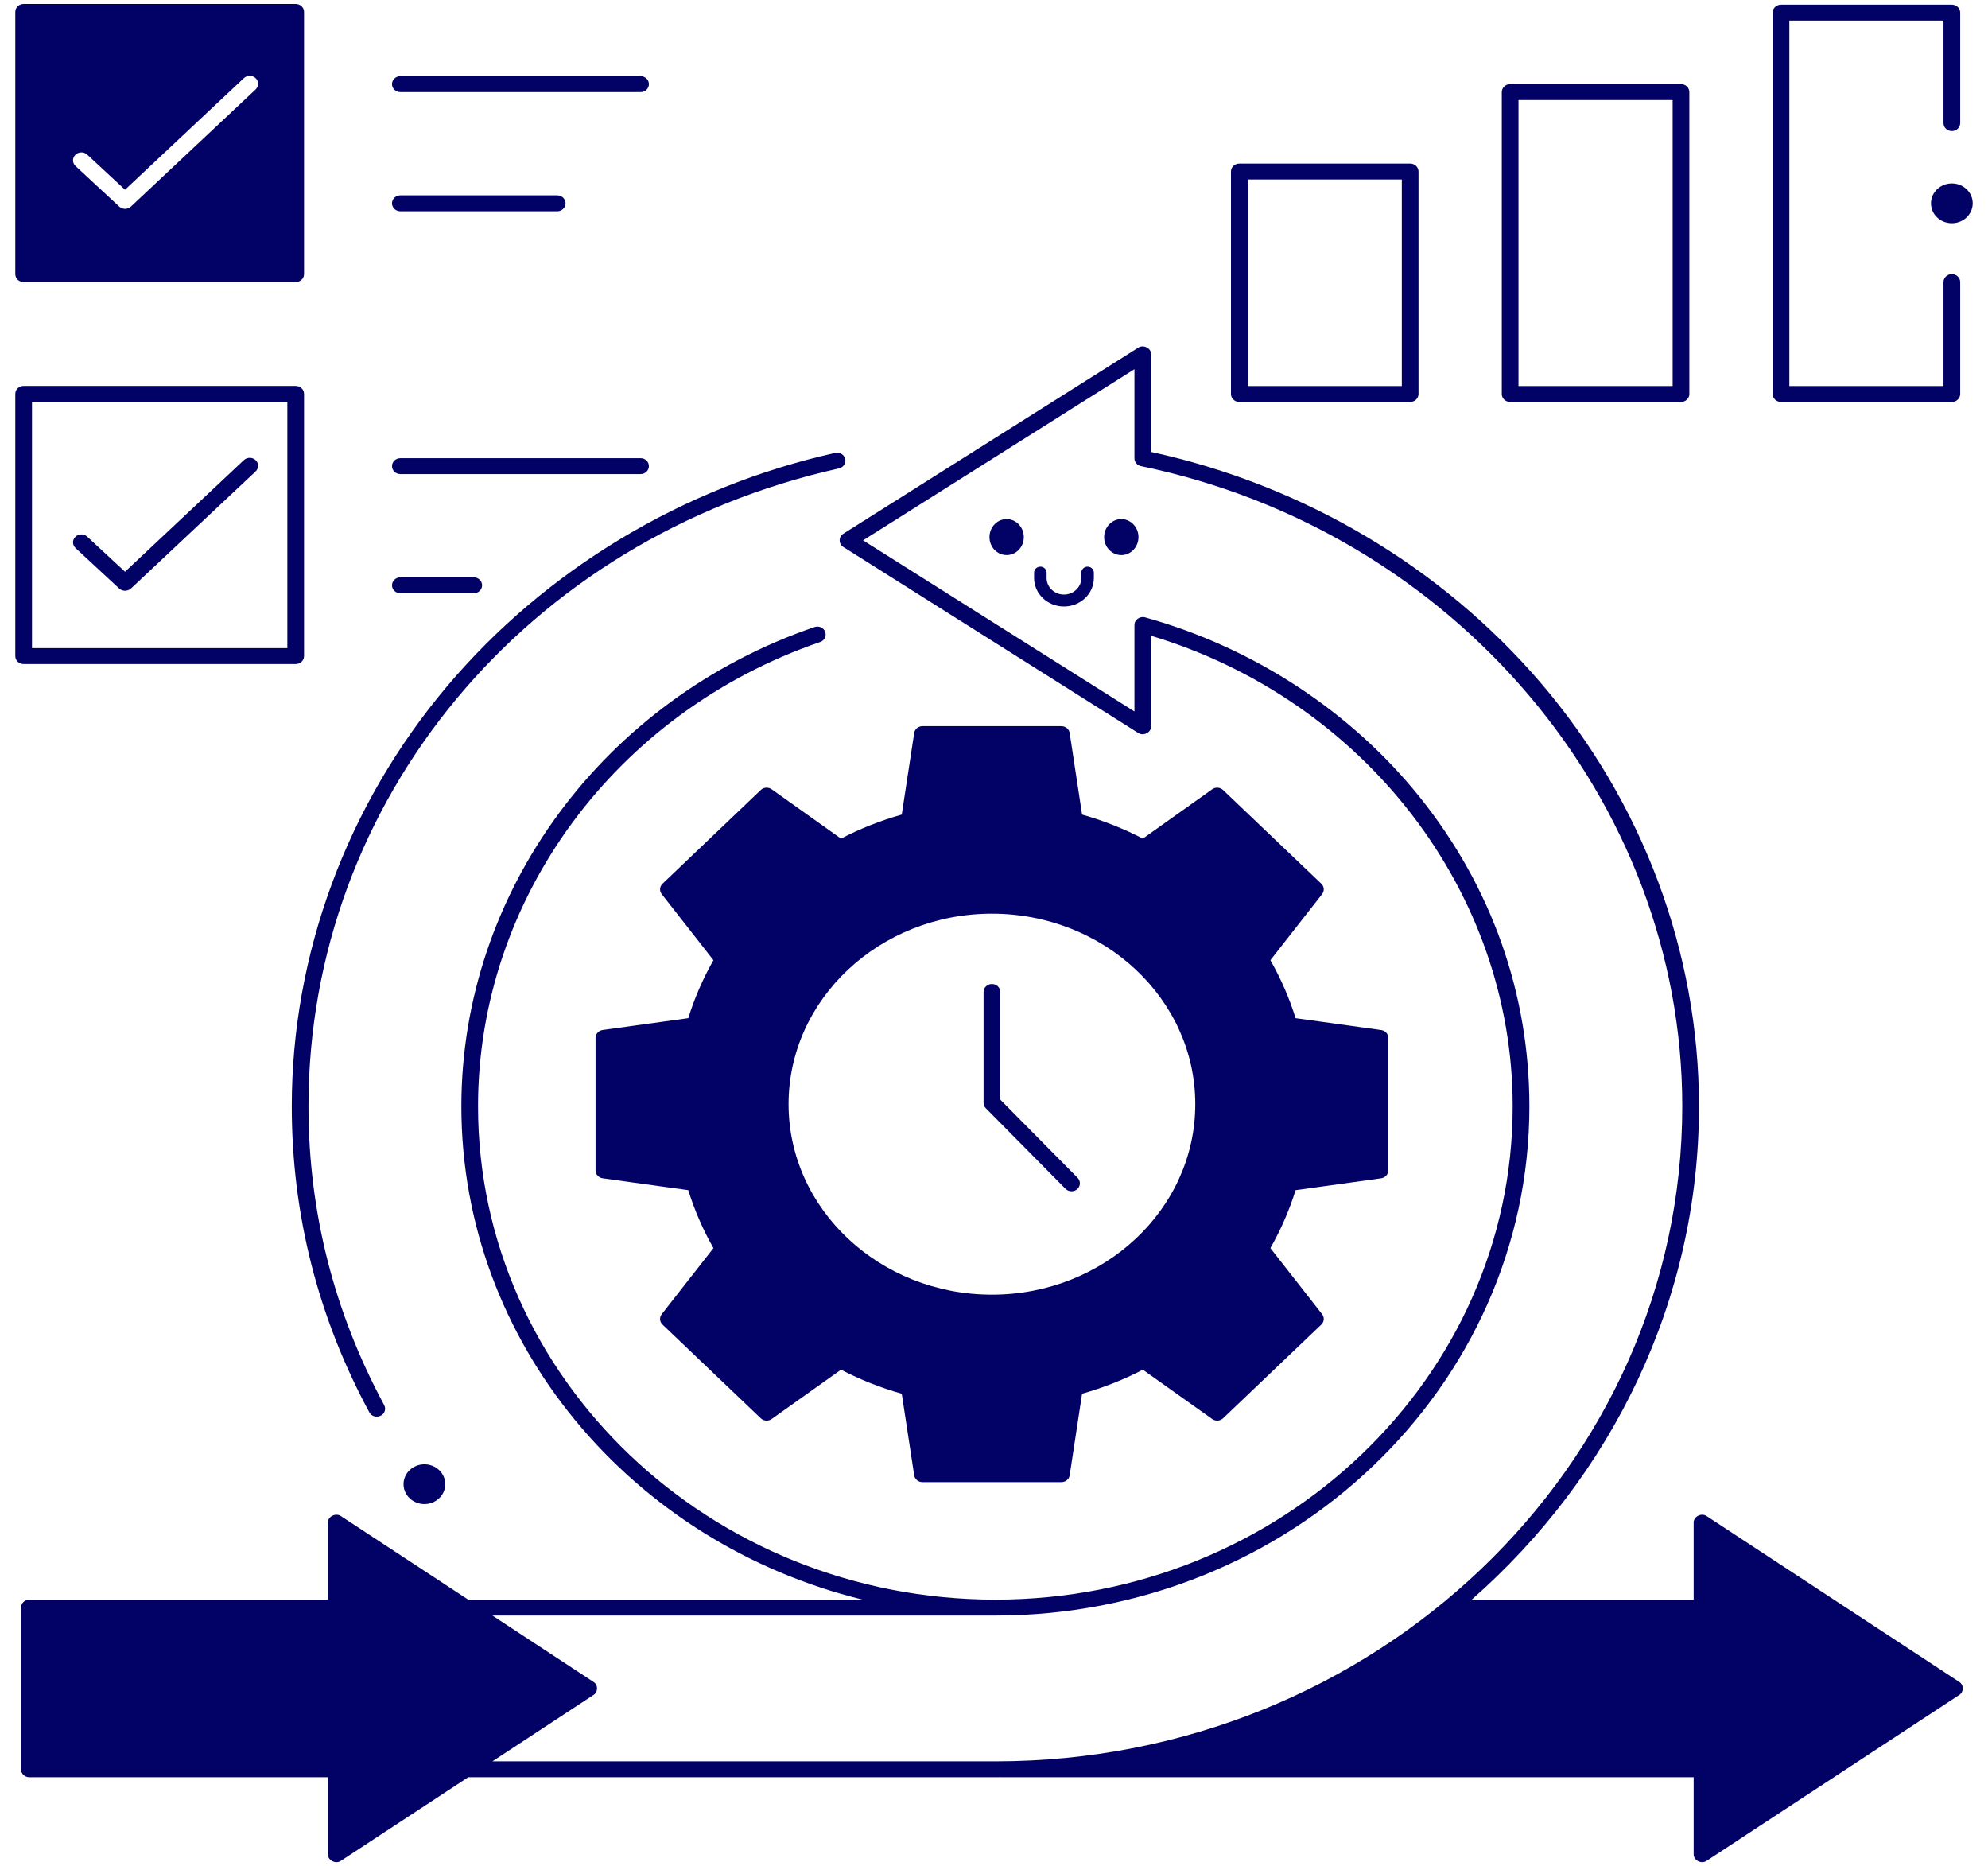 <svg width="65" height="61" viewBox="0 0 65 61" fill="none" xmlns="http://www.w3.org/2000/svg">
<g clip-path="url(#clip0_140001_13990)">
<path d="M45.158 33.67L42.361 33.282C42.157 32.625 41.88 31.99 41.537 31.387L43.228 29.226C43.309 29.123 43.298 28.978 43.202 28.887L39.99 25.824C39.894 25.733 39.742 25.722 39.634 25.8L37.367 27.412C36.736 27.085 36.069 26.821 35.38 26.627L34.974 23.959C34.954 23.831 34.839 23.737 34.704 23.737H30.161C30.025 23.737 29.91 23.831 29.891 23.959L29.484 26.627C28.795 26.821 28.128 27.085 27.497 27.412L25.23 25.8C25.122 25.722 24.97 25.733 24.874 25.824L21.662 28.887C21.566 28.978 21.555 29.123 21.636 29.226L23.327 31.387C22.984 31.989 22.708 32.625 22.504 33.282L19.706 33.669C19.572 33.688 19.472 33.798 19.472 33.927V38.258C19.472 38.387 19.572 38.497 19.706 38.516L22.504 38.904C22.708 39.56 22.984 40.196 23.327 40.798L21.636 42.959C21.555 43.062 21.566 43.207 21.662 43.298L24.874 46.361C24.97 46.452 25.122 46.463 25.23 46.385L27.497 44.773C28.128 45.1 28.795 45.364 29.484 45.558L29.891 48.226C29.91 48.354 30.025 48.448 30.161 48.448H34.704C34.839 48.448 34.954 48.354 34.974 48.226L35.38 45.558C36.069 45.364 36.736 45.1 37.367 44.773L39.634 46.385C39.743 46.463 39.894 46.452 39.99 46.361L43.202 43.298C43.298 43.207 43.309 43.062 43.228 42.959L41.537 40.798C41.88 40.196 42.156 39.56 42.361 38.904L45.158 38.516C45.292 38.497 45.392 38.387 45.392 38.258V33.927C45.392 33.798 45.292 33.688 45.158 33.67ZM39.081 36.093C39.081 39.526 36.098 42.32 32.432 42.32C28.765 42.32 25.783 39.526 25.783 36.093C25.783 32.659 28.765 29.866 32.432 29.866C36.098 29.866 39.081 32.659 39.081 36.093Z" fill="#020166"/>
<path d="M35.035 38.94C34.963 38.94 34.891 38.912 34.837 38.858L32.233 36.226C32.185 36.178 32.159 36.114 32.159 36.047V32.425C32.159 32.281 32.281 32.165 32.432 32.165C32.583 32.165 32.705 32.281 32.705 32.425V35.944L35.234 38.501C35.337 38.606 35.333 38.77 35.223 38.869C35.17 38.916 35.103 38.94 35.035 38.94Z" fill="#020166"/>
<path d="M12.319 46.308C12.22 46.308 12.124 46.257 12.076 46.167C10.393 43.051 9.54 39.685 9.54 36.163C9.54 31.192 11.341 26.319 14.61 22.442C17.83 18.624 22.339 15.912 27.307 14.805C27.453 14.772 27.6 14.859 27.635 14.999C27.669 15.139 27.578 15.278 27.431 15.311C17.218 17.587 10.086 26.162 10.086 36.163C10.086 39.601 10.919 42.887 12.561 45.929C12.63 46.057 12.578 46.214 12.444 46.279C12.403 46.299 12.361 46.308 12.319 46.308Z" fill="#020166"/>
<path d="M13.876 49.165C14.253 49.165 14.558 48.874 14.558 48.515C14.558 48.156 14.253 47.865 13.876 47.865C13.499 47.865 13.194 48.156 13.194 48.515C13.194 48.874 13.499 49.165 13.876 49.165Z" fill="#020166"/>
<path d="M32.913 18.145C33.223 18.145 33.475 17.882 33.475 17.557C33.475 17.232 33.223 16.968 32.913 16.968C32.603 16.968 32.352 17.232 32.352 17.557C32.352 17.882 32.603 18.145 32.913 18.145Z" fill="#020166"/>
<path d="M36.662 18.145C36.972 18.145 37.224 17.882 37.224 17.557C37.224 17.232 36.972 16.968 36.662 16.968C36.352 16.968 36.101 17.232 36.101 17.557C36.101 17.882 36.352 18.145 36.662 18.145Z" fill="#020166"/>
<path d="M34.788 19.825C34.249 19.825 33.811 19.407 33.811 18.894V18.717C33.811 18.61 33.903 18.522 34.016 18.522C34.129 18.522 34.22 18.61 34.22 18.717V18.894C34.22 19.192 34.475 19.435 34.788 19.435C35.101 19.435 35.356 19.192 35.356 18.894V18.717C35.356 18.61 35.447 18.522 35.56 18.522C35.673 18.522 35.765 18.61 35.765 18.717V18.894C35.765 19.407 35.327 19.825 34.788 19.825Z" fill="#020166"/>
<path d="M9.668 0.13H0.773C0.622 0.13 0.5 0.246 0.5 0.39V8.96C0.5 9.104 0.622 9.22 0.773 9.22H9.668C9.819 9.22 9.941 9.104 9.941 8.96V0.39C9.941 0.246 9.819 0.13 9.668 0.13ZM2.465 5.061C2.57 4.958 2.743 4.955 2.851 5.055L4.088 6.202L7.974 2.554C8.082 2.453 8.254 2.454 8.36 2.557C8.466 2.659 8.465 2.824 8.357 2.925L4.281 6.752C4.175 6.851 4.005 6.852 3.899 6.753L2.47 5.428C2.362 5.328 2.36 5.164 2.465 5.061Z" fill="#020166"/>
<path d="M20.944 3.011H13.09C12.939 3.011 12.817 2.894 12.817 2.75C12.817 2.607 12.939 2.49 13.09 2.49H20.944C21.094 2.49 21.217 2.607 21.217 2.75C21.217 2.894 21.094 3.011 20.944 3.011Z" fill="#020166"/>
<path d="M18.219 6.906H13.09C12.939 6.906 12.817 6.79 12.817 6.646C12.817 6.502 12.939 6.386 13.09 6.386H18.219C18.369 6.386 18.492 6.502 18.492 6.646C18.492 6.79 18.369 6.906 18.219 6.906Z" fill="#020166"/>
<path d="M9.668 21.706H0.773C0.622 21.706 0.5 21.59 0.5 21.446V12.876C0.5 12.732 0.622 12.616 0.773 12.616H9.668C9.819 12.616 9.941 12.732 9.941 12.876V21.446C9.941 21.59 9.819 21.706 9.668 21.706ZM1.046 21.186H9.395V13.136H1.046V21.186Z" fill="#020166"/>
<path d="M3.899 19.239L2.47 17.915C2.362 17.814 2.36 17.65 2.465 17.547C2.57 17.444 2.743 17.442 2.851 17.542L4.088 18.689L7.974 15.04C8.082 14.94 8.254 14.941 8.36 15.043C8.466 15.145 8.465 15.31 8.357 15.411L4.281 19.238C4.228 19.288 4.054 19.37 3.899 19.239Z" fill="#020166"/>
<path d="M20.944 15.497H13.09C12.939 15.497 12.817 15.38 12.817 15.237C12.817 15.093 12.939 14.977 13.09 14.977H20.944C21.094 14.977 21.217 15.093 21.217 15.237C21.217 15.38 21.094 15.497 20.944 15.497Z" fill="#020166"/>
<path d="M15.49 19.392H13.09C12.939 19.392 12.817 19.276 12.817 19.132C12.817 18.989 12.939 18.872 13.09 18.872H15.49C15.64 18.872 15.762 18.989 15.762 19.132C15.762 19.276 15.64 19.392 15.49 19.392Z" fill="#020166"/>
<path d="M63.818 13.139H58.232C58.081 13.139 57.959 13.022 57.959 12.879V0.413C57.959 0.269 58.081 0.153 58.232 0.153H63.818C63.968 0.153 64.091 0.269 64.091 0.413V4.025C64.091 4.168 63.968 4.285 63.818 4.285C63.667 4.285 63.545 4.168 63.545 4.025V0.673H58.505V12.619H63.545V9.22C63.545 9.077 63.667 8.96 63.818 8.96C63.968 8.96 64.091 9.077 64.091 9.22V12.879C64.091 13.023 63.968 13.139 63.818 13.139Z" fill="#020166"/>
<path d="M63.818 7.296C64.195 7.296 64.5 7.005 64.5 6.646C64.5 6.287 64.195 5.996 63.818 5.996C63.441 5.996 63.136 6.287 63.136 6.646C63.136 7.005 63.441 7.296 63.818 7.296Z" fill="#020166"/>
<path d="M54.962 13.139H49.376C49.225 13.139 49.103 13.023 49.103 12.879V3.01C49.103 2.867 49.225 2.75 49.376 2.75H54.962C55.113 2.75 55.235 2.867 55.235 3.01V12.879C55.235 13.023 55.113 13.139 54.962 13.139ZM49.649 12.619H54.689V3.27H49.649V12.619Z" fill="#020166"/>
<path d="M46.107 13.139H40.521C40.37 13.139 40.248 13.022 40.248 12.879V5.607C40.248 5.464 40.37 5.347 40.521 5.347H46.107C46.257 5.347 46.38 5.464 46.38 5.607V12.879C46.38 13.023 46.257 13.139 46.107 13.139ZM40.794 12.619H45.834V5.867H40.794V12.619Z" fill="#020166"/>
<path d="M64.058 54.978L55.804 49.56C55.633 49.439 55.37 49.571 55.376 49.774V52.289H48.119C52.684 48.278 55.55 42.534 55.55 36.163C55.55 31.131 53.709 26.211 50.367 22.311C47.119 18.521 42.605 15.85 37.638 14.774V11.584C37.645 11.383 37.386 11.251 37.214 11.367L27.574 17.446C27.413 17.541 27.413 17.784 27.574 17.88L37.214 23.958C37.386 24.074 37.645 23.942 37.638 23.741V20.782C44.616 22.881 49.459 29.156 49.459 36.163C49.459 45.055 41.872 52.289 32.545 52.289C23.218 52.289 15.63 45.055 15.63 36.163C15.63 29.381 20.125 23.282 26.816 20.986C26.958 20.938 27.031 20.788 26.98 20.653C26.929 20.518 26.773 20.448 26.631 20.497C19.725 22.866 15.085 29.162 15.085 36.163C15.085 43.914 20.67 50.445 28.206 52.289H15.308L11.15 49.56C10.978 49.439 10.715 49.571 10.722 49.774V52.289H0.96C0.81 52.289 0.687 52.406 0.687 52.549V57.835C0.687 57.979 0.81 58.095 0.96 58.095H10.722V60.61C10.715 60.813 10.978 60.945 11.15 60.824L15.308 58.095H32.545C32.595 58.095 32.644 58.094 32.694 58.093C32.691 58.094 32.688 58.095 32.685 58.095H55.376V60.61C55.37 60.813 55.632 60.945 55.804 60.824L64.058 55.406C64.214 55.31 64.214 55.074 64.058 54.978ZM32.545 57.575H16.1L19.404 55.406C19.56 55.31 19.56 55.074 19.404 54.978L16.1 52.809H32.545C42.172 52.809 50.005 45.342 50.005 36.163C50.005 32.489 48.774 29.005 46.446 26.089C44.192 23.267 40.994 21.169 37.441 20.181C37.274 20.13 37.087 20.263 37.092 20.431V23.257L28.219 17.663L37.092 12.068V14.983C37.092 15.105 37.181 15.211 37.307 15.237C47.561 17.357 55.004 26.157 55.004 36.163C55.004 47.97 44.929 57.575 32.545 57.575Z" fill="#020166"/>
</g>
<defs>
<clipPath id="clip0_140001_13990">
<rect width="64" height="61" fill="white" transform="translate(0.5)"/>
</clipPath>
</defs>
</svg>
